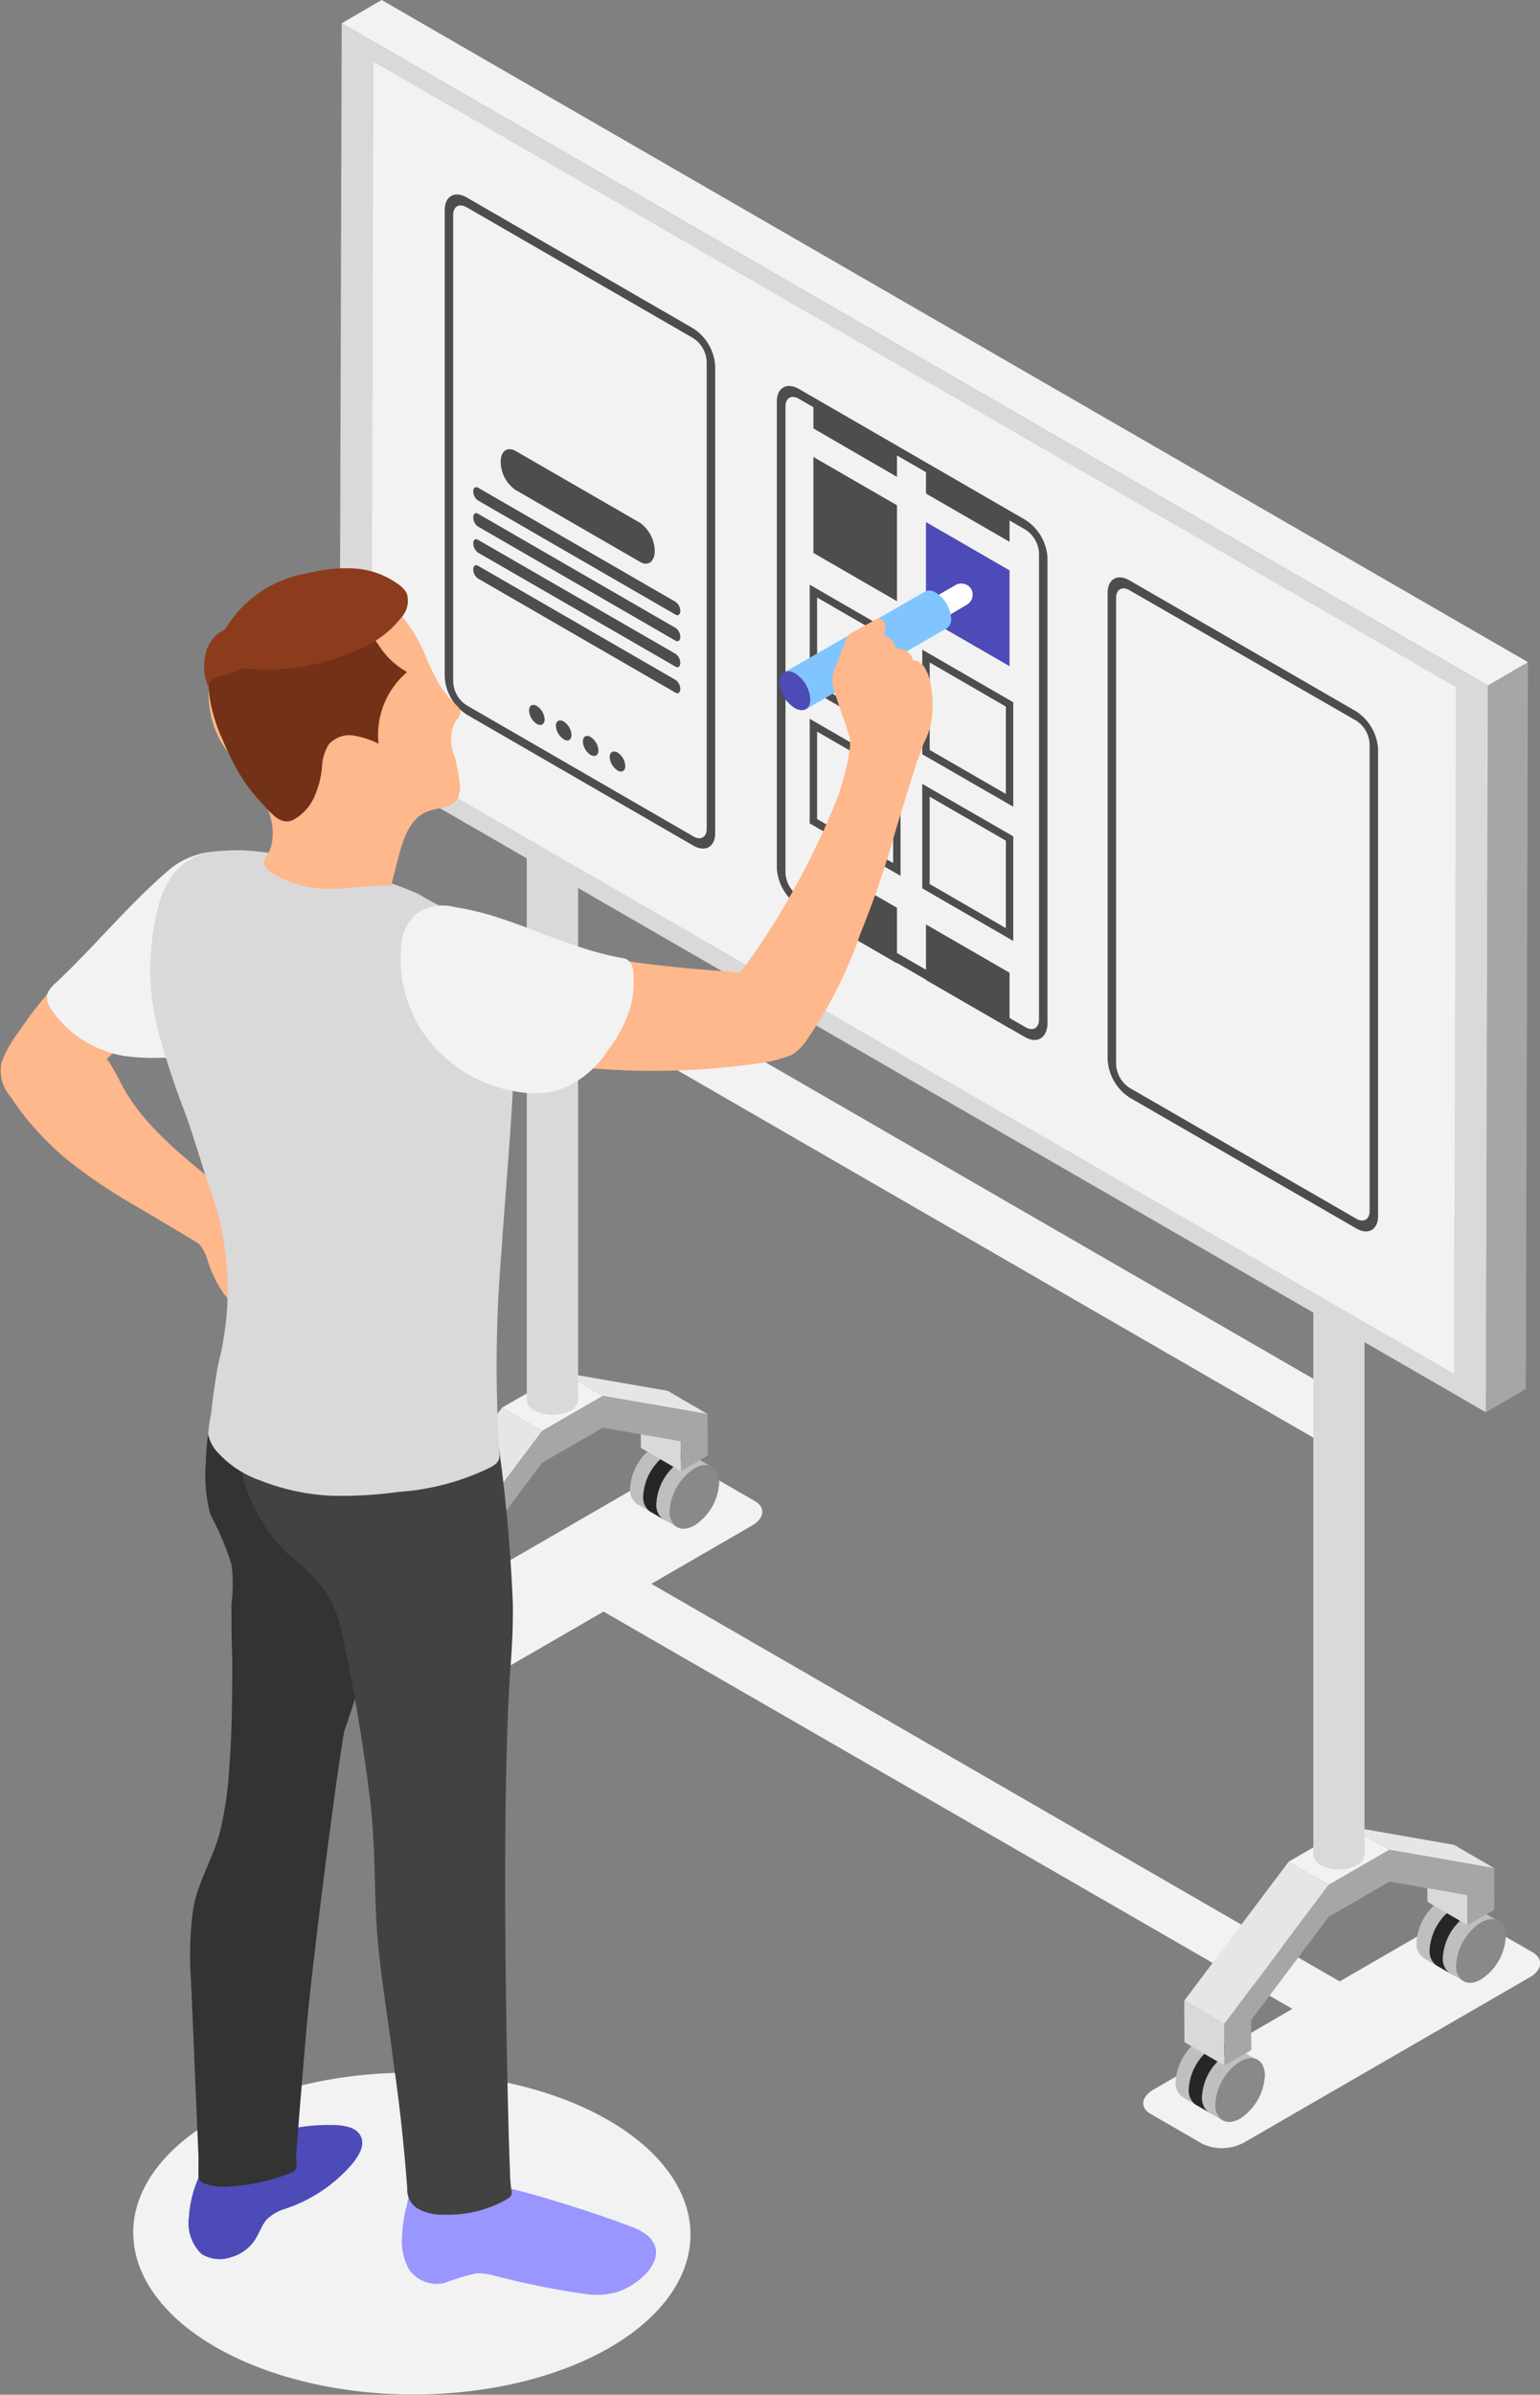 <svg id="Layer" xmlns="http://www.w3.org/2000/svg" viewBox="0 0 99.87 155.22"><rect x="0" y="0" width="99.87" height="155.22" fill="#808080" stroke="none"/><defs><style>.cls-1{fill:#f2f2f2;}.cls-2{isolation:isolate;}.cls-3{fill:#bfbfbf;}.cls-4{fill:#898989;}.cls-5{fill:#262626;}.cls-6{fill:#d9d9d9;}.cls-7{fill:#e6e6e6;}.cls-8{fill:#a6a6a6;}.cls-9{fill:#4d4d4d;}.cls-10{fill:#4d4bb7;}.cls-11{fill:#ffb78c;}.cls-12{fill:#333;}.cls-13{fill:#9996ff;}.cls-14{fill:#424242;}.cls-15{fill:#733118;}.cls-16{fill:#8c3c1d;}.cls-17{fill:#fff;}.cls-18{fill:#80c5ff;}</style></defs><path class="cls-1" d="M543.59,541.34l-3.37-1.94a3,3,0,0,0-2.74.11l-6.41,3.71-44.64-25.77,6.52-3.77c.82-.47.9-1.18.2-1.59l-3.36-1.94a3.06,3.06,0,0,0-2.74.12L468.49,521c-.81.47-.9,1.18-.2,1.58l3.37,1.95a3.06,3.06,0,0,0,2.74-.12l8.93-5.16L528,545l-9,5.23c-.81.47-.9,1.17-.19,1.58l3.36,1.94a3,3,0,0,0,2.74-.11l18.56-10.73C544.2,542.46,544.29,541.75,543.59,541.34Z" transform="translate(-444.19 -414.79)"/><g class="cls-2"><path class="cls-3" d="M470.76,521.8l-.86-.5a1.12,1.12,0,0,1-.47-1,3.52,3.52,0,0,1,1.6-2.77,1.12,1.12,0,0,1,1.14-.11l.86.5a1.12,1.12,0,0,0-1.14.11,3.52,3.52,0,0,0-1.6,2.77A1.12,1.12,0,0,0,470.76,521.8Z" transform="translate(-444.19 -414.79)"/><path class="cls-4" d="M471.9,521.69c-.89.51-1.61.1-1.61-.92a3.52,3.52,0,0,1,1.6-2.77c.89-.51,1.61-.1,1.61.92A3.53,3.53,0,0,1,471.9,521.69Z" transform="translate(-444.19 -414.79)"/></g><g class="cls-2"><path class="cls-5" d="M471.61,522.29l-.87-.5a1.13,1.13,0,0,1-.46-1,3.49,3.49,0,0,1,1.6-2.77,1.12,1.12,0,0,1,1.14-.11l.86.5a1.12,1.12,0,0,0-1.14.11,3.49,3.49,0,0,0-1.6,2.77A1.12,1.12,0,0,0,471.61,522.29Z" transform="translate(-444.19 -414.79)"/><path class="cls-4" d="M472.75,522.18c-.89.51-1.61.1-1.61-.92a3.49,3.49,0,0,1,1.6-2.77c.88-.51,1.61-.1,1.61.92A3.56,3.56,0,0,1,472.75,522.18Z" transform="translate(-444.19 -414.79)"/></g><g class="cls-2"><path class="cls-3" d="M472.47,522.79l-.86-.5a1.12,1.12,0,0,1-.47-1,3.54,3.54,0,0,1,1.6-2.77,1.12,1.12,0,0,1,1.14-.11l.87.5a1.14,1.14,0,0,0-1.15.11,3.54,3.54,0,0,0-1.6,2.77A1.12,1.12,0,0,0,472.47,522.79Z" transform="translate(-444.19 -414.79)"/><path class="cls-4" d="M473.61,522.68c-.88.51-1.6.1-1.61-.92a3.54,3.54,0,0,1,1.6-2.77c.89-.51,1.61-.1,1.61.92A3.51,3.51,0,0,1,473.61,522.68Z" transform="translate(-444.19 -414.79)"/></g><g class="cls-2"><path class="cls-3" d="M486.38,512.79l-.86-.5a1.13,1.13,0,0,1-.47-1,3.55,3.55,0,0,1,1.6-2.78,1.15,1.15,0,0,1,1.14-.11l.86.5a1.15,1.15,0,0,0-1.14.11,3.55,3.55,0,0,0-1.6,2.78A1.13,1.13,0,0,0,486.38,512.79Z" transform="translate(-444.19 -414.79)"/><path class="cls-4" d="M487.52,512.67c-.89.51-1.61.1-1.61-.91a3.55,3.55,0,0,1,1.6-2.78c.89-.51,1.61-.1,1.61.92A3.52,3.52,0,0,1,487.52,512.67Z" transform="translate(-444.19 -414.79)"/></g><g class="cls-2"><path class="cls-5" d="M487.23,513.28l-.86-.5a1.13,1.13,0,0,1-.47-1,3.55,3.55,0,0,1,1.6-2.78,1.14,1.14,0,0,1,1.14-.11l.86.5a1.14,1.14,0,0,0-1.14.11,3.55,3.55,0,0,0-1.6,2.78A1.13,1.13,0,0,0,487.23,513.28Z" transform="translate(-444.19 -414.79)"/><path class="cls-4" d="M488.37,513.16c-.89.51-1.61.1-1.61-.91a3.55,3.55,0,0,1,1.6-2.78c.89-.51,1.61-.1,1.61.92A3.52,3.52,0,0,1,488.37,513.16Z" transform="translate(-444.19 -414.79)"/></g><g class="cls-2"><path class="cls-3" d="M488.09,513.77l-.86-.5a1.12,1.12,0,0,1-.47-1,3.56,3.56,0,0,1,1.6-2.78,1.16,1.16,0,0,1,1.15-.11l.86.5a1.16,1.16,0,0,0-1.15.11,3.56,3.56,0,0,0-1.6,2.78A1.12,1.12,0,0,0,488.09,513.77Z" transform="translate(-444.19 -414.79)"/><path class="cls-4" d="M489.23,513.66c-.88.51-1.6.1-1.61-.91a3.56,3.56,0,0,1,1.6-2.78c.89-.51,1.61-.1,1.61.92A3.49,3.49,0,0,1,489.23,513.66Z" transform="translate(-444.19 -414.79)"/></g><g class="cls-2"><polygon class="cls-6" points="44.16 95.36 41.56 93.85 41.56 91.91 44.15 93.42 44.16 95.36"/><polygon class="cls-7" points="39.1 90.48 36.5 88.97 43.3 90.15 45.89 91.66 39.1 90.48"/><polygon class="cls-1" points="35.16 92.75 32.56 91.24 36.5 88.97 39.1 90.48 35.16 92.75"/><polygon class="cls-7" points="28.39 101.77 25.8 100.26 32.56 91.24 35.16 92.75 28.39 101.77"/><polygon class="cls-6" points="28.4 104.45 25.8 102.94 25.8 100.26 28.39 101.77 28.4 104.45"/><polygon class="cls-8" points="39.1 90.48 45.89 91.66 45.9 94.35 44.16 95.36 44.15 93.42 39.1 92.54 35.16 94.81 30.14 101.51 30.14 103.45 28.4 104.45 28.39 101.77 35.16 92.75 39.1 90.48"/></g><g class="cls-2"><path class="cls-6" d="M481.68,448v57.54a.81.81,0,0,1-.48.67,2.59,2.59,0,0,1-2.36,0,.84.84,0,0,1-.49-.68V448a.81.81,0,0,0,.49.69,2.56,2.56,0,0,0,2.35,0A.83.83,0,0,0,481.68,448Z" transform="translate(-444.19 -414.79)"/><path class="cls-4" d="M481.19,447.35a.72.72,0,0,1,0,1.36,2.56,2.56,0,0,1-2.35,0c-.66-.38-.66-1,0-1.36A2.56,2.56,0,0,1,481.19,447.35Z" transform="translate(-444.19 -414.79)"/></g><g class="cls-2"><path class="cls-1" d="M529.89,508.28l-49.83-28.77a.84.84,0,0,1-.34-.76,2.57,2.57,0,0,1,1.17-2,.85.85,0,0,1,.84-.09l49.83,28.77a.85.85,0,0,0-.84.09,2.58,2.58,0,0,0-1.18,2A.83.83,0,0,0,529.89,508.28Z" transform="translate(-444.19 -414.79)"/><path class="cls-4" d="M530.72,508.19c-.65.38-1.18.08-1.18-.67a2.58,2.58,0,0,1,1.18-2c.65-.38,1.18-.08,1.18.67A2.56,2.56,0,0,1,530.72,508.19Z" transform="translate(-444.19 -414.79)"/></g><g class="cls-2"><path class="cls-3" d="M521.76,551.23l-.86-.5a1.13,1.13,0,0,1-.47-1,3.54,3.54,0,0,1,1.6-2.77,1.14,1.14,0,0,1,1.15-.12l.86.5a1.14,1.14,0,0,0-1.15.12,3.54,3.54,0,0,0-1.6,2.77A1.13,1.13,0,0,0,521.76,551.23Z" transform="translate(-444.19 -414.79)"/><path class="cls-4" d="M522.9,551.12c-.88.51-1.6.1-1.61-.92a3.54,3.54,0,0,1,1.6-2.77c.89-.52,1.61-.11,1.61.91A3.52,3.52,0,0,1,522.9,551.12Z" transform="translate(-444.19 -414.79)"/></g><g class="cls-2"><path class="cls-5" d="M522.61,551.72l-.86-.5a1.13,1.13,0,0,1-.47-1,3.52,3.52,0,0,1,1.6-2.77,1.13,1.13,0,0,1,1.14-.12l.86.5a1.13,1.13,0,0,0-1.14.12,3.54,3.54,0,0,0-1.6,2.77A1.13,1.13,0,0,0,522.61,551.72Z" transform="translate(-444.19 -414.79)"/><path class="cls-4" d="M523.75,551.61c-.88.51-1.61.1-1.61-.92a3.54,3.54,0,0,1,1.6-2.77c.89-.52,1.61-.11,1.61.91A3.52,3.52,0,0,1,523.75,551.61Z" transform="translate(-444.19 -414.79)"/></g><g class="cls-2"><path class="cls-3" d="M523.48,552.22l-.87-.5a1.15,1.15,0,0,1-.46-1,3.49,3.49,0,0,1,1.6-2.77,1.13,1.13,0,0,1,1.14-.12l.86.5a1.13,1.13,0,0,0-1.14.12,3.49,3.49,0,0,0-1.6,2.77A1.13,1.13,0,0,0,523.48,552.22Z" transform="translate(-444.19 -414.79)"/><path class="cls-4" d="M524.62,552.11c-.89.51-1.61.1-1.61-.92a3.49,3.49,0,0,1,1.6-2.77c.88-.52,1.61-.11,1.61.91A3.58,3.58,0,0,1,524.62,552.11Z" transform="translate(-444.19 -414.79)"/></g><g class="cls-2"><path class="cls-3" d="M537.38,542.21l-.86-.5a1.14,1.14,0,0,1-.47-1,3.54,3.54,0,0,1,1.6-2.77,1.14,1.14,0,0,1,1.15-.11l.86.5a1.14,1.14,0,0,0-1.15.11,3.54,3.54,0,0,0-1.6,2.77A1.14,1.14,0,0,0,537.38,542.21Z" transform="translate(-444.19 -414.79)"/><path class="cls-4" d="M538.52,542.1c-.88.51-1.6.1-1.61-.92a3.54,3.54,0,0,1,1.6-2.77c.89-.51,1.61-.1,1.62.92A3.53,3.53,0,0,1,538.52,542.1Z" transform="translate(-444.19 -414.79)"/></g><g class="cls-2"><path class="cls-5" d="M538.23,542.7l-.86-.5a1.12,1.12,0,0,1-.47-1,3.54,3.54,0,0,1,1.6-2.77,1.14,1.14,0,0,1,1.15-.11l.86.5a1.14,1.14,0,0,0-1.15.11,3.54,3.54,0,0,0-1.6,2.77A1.12,1.12,0,0,0,538.23,542.7Z" transform="translate(-444.19 -414.79)"/><path class="cls-4" d="M539.37,542.59c-.88.51-1.6.1-1.61-.92a3.54,3.54,0,0,1,1.6-2.77c.89-.51,1.61-.1,1.61.92A3.49,3.49,0,0,1,539.37,542.59Z" transform="translate(-444.19 -414.79)"/></g><g class="cls-2"><path class="cls-3" d="M539.1,543.2l-.86-.5a1.12,1.12,0,0,1-.47-1,3.52,3.52,0,0,1,1.6-2.77,1.12,1.12,0,0,1,1.14-.11l.86.5a1.12,1.12,0,0,0-1.14.11,3.52,3.52,0,0,0-1.6,2.77A1.12,1.12,0,0,0,539.1,543.2Z" transform="translate(-444.19 -414.79)"/><path class="cls-4" d="M540.24,543.09c-.89.51-1.61.1-1.61-.92a3.52,3.52,0,0,1,1.6-2.77c.89-.51,1.61-.1,1.61.92A3.52,3.52,0,0,1,540.24,543.09Z" transform="translate(-444.19 -414.79)"/></g><g class="cls-2"><polygon class="cls-6" points="95.16 124.78 92.57 123.27 92.56 121.33 95.16 122.84 95.16 124.78"/><polygon class="cls-7" points="90.1 119.9 87.51 118.39 94.3 119.58 96.9 121.09 90.1 119.9"/><polygon class="cls-1" points="86.16 122.18 83.57 120.67 87.51 118.39 90.1 119.9 86.16 122.18"/><polygon class="cls-7" points="79.4 131.19 76.8 129.68 83.57 120.67 86.16 122.18 79.4 131.19"/><polygon class="cls-6" points="79.4 133.88 76.81 132.37 76.8 129.68 79.4 131.19 79.4 133.88"/><polygon class="cls-8" points="90.1 119.9 96.9 121.09 96.91 123.78 95.16 124.78 95.16 122.84 90.11 121.96 86.17 124.24 81.14 130.94 81.15 132.88 79.4 133.88 79.4 131.19 86.16 122.18 90.1 119.9"/></g><g class="cls-2"><path class="cls-6" d="M532.68,477.46V535a.83.83,0,0,1-.48.68,2.56,2.56,0,0,1-2.35,0,.83.83,0,0,1-.49-.69V477.45a.83.83,0,0,0,.49.69,2.63,2.63,0,0,0,2.35,0A.84.84,0,0,0,532.68,477.46Z" transform="translate(-444.19 -414.79)"/><path class="cls-4" d="M532.19,476.78a.72.72,0,0,1,0,1.36,2.63,2.63,0,0,1-2.35,0,.73.73,0,0,1,0-1.37A2.6,2.6,0,0,1,532.19,476.78Z" transform="translate(-444.19 -414.79)"/></g><g class="cls-2"><polygon class="cls-8" points="96.49 44.43 99.09 42.92 98.95 90.03 96.36 91.54 96.49 44.43"/><polygon class="cls-1" points="22.16 1.51 24.75 0 99.09 42.92 96.49 44.43 22.16 1.51"/><polygon class="cls-6" points="96.49 44.43 96.36 91.54 22.02 48.63 22.16 1.51 96.49 44.43"/><polygon class="cls-1" points="94.42 44.54 94.29 89.04 24.09 48.51 24.22 4.01 94.42 44.54"/><path class="cls-9" d="M532.14,494.41l-14.7-8.48a3.16,3.16,0,0,1-1.42-2.46V453.22c0-.9.64-1.26,1.42-.81l14.7,8.49a3.14,3.14,0,0,1,1.42,2.45V493.6C533.56,494.5,532.92,494.87,532.14,494.41Zm-14.7-41.36c-.48-.28-.87-.06-.87.49v30.25a1.94,1.94,0,0,0,.87,1.51l14.7,8.48c.48.28.87.06.87-.5V463a1.92,1.92,0,0,0-.87-1.5Z" transform="translate(-444.19 -414.79)"/><path class="cls-9" d="M489.15,469.6l-14.69-8.49a3.12,3.12,0,0,1-1.43-2.45V428.41c0-.9.64-1.27,1.43-.82l14.69,8.49a3.11,3.11,0,0,1,1.42,2.45v30.25C490.57,469.68,489.94,470.05,489.15,469.6Zm-14.69-41.37c-.49-.28-.88-.06-.88.49V459a1.91,1.91,0,0,0,.88,1.51L489.15,469c.48.28.87.06.87-.49V438.22a1.93,1.93,0,0,0-.87-1.51Z" transform="translate(-444.19 -414.79)"/><path class="cls-9" d="M485.7,451.21l-8.09-4.67a2.25,2.25,0,0,1-.95-1.81h0c0-.7.42-1,.95-.72l8.09,4.67a2.31,2.31,0,0,1,.95,1.82h0C486.65,451.19,486.22,451.52,485.7,451.21Z" transform="translate(-444.19 -414.79)"/><path class="cls-9" d="M488,454.63l-12.81-7.4a.73.73,0,0,1-.31-.59h0c0-.23.14-.33.31-.24L488,453.8a.76.76,0,0,1,.31.6h0C488.3,454.62,488.16,454.73,488,454.63Z" transform="translate(-444.19 -414.79)"/><path class="cls-9" d="M488,456.32l-12.81-7.4a.74.74,0,0,1-.31-.59h0c0-.23.14-.34.31-.24l12.81,7.4a.74.74,0,0,1,.31.59h0C488.3,456.31,488.16,456.42,488,456.32Z" transform="translate(-444.19 -414.79)"/><path class="cls-9" d="M488,458l-12.81-7.39a.76.76,0,0,1-.31-.6h0c0-.23.14-.33.31-.23L488,457.17a.76.76,0,0,1,.31.6h0C488.3,458,488.16,458.1,488,458Z" transform="translate(-444.19 -414.79)"/><path class="cls-9" d="M488,459.69l-12.81-7.4a.74.74,0,0,1-.31-.59h0c0-.23.14-.34.31-.24l12.81,7.4a.76.76,0,0,1,.31.59h0C488.3,459.68,488.16,459.79,488,459.69Z" transform="translate(-444.19 -414.79)"/><path class="cls-9" d="M479.51,461.42c0,.32-.23.45-.51.29a1.1,1.1,0,0,1-.5-.87c0-.32.22-.45.5-.29A1.11,1.11,0,0,1,479.51,461.42Z" transform="translate(-444.19 -414.79)"/><path class="cls-9" d="M481.25,462.43c0,.32-.22.45-.5.28a1.11,1.11,0,0,1-.51-.87c0-.32.23-.45.51-.28A1.1,1.1,0,0,1,481.25,462.43Z" transform="translate(-444.19 -414.79)"/><path class="cls-9" d="M483,463.43c0,.32-.23.45-.51.29a1.1,1.1,0,0,1-.5-.87c0-.32.22-.45.5-.29A1.11,1.11,0,0,1,483,463.43Z" transform="translate(-444.19 -414.79)"/><path class="cls-9" d="M484.74,464.44c0,.32-.22.45-.5.29a1.11,1.11,0,0,1-.51-.87c0-.32.23-.45.51-.29A1.1,1.1,0,0,1,484.74,464.44Z" transform="translate(-444.19 -414.79)"/><path class="cls-9" d="M510.64,482,496,473.52a3.14,3.14,0,0,1-1.43-2.46V440.82c0-.9.64-1.27,1.43-.82l14.69,8.49a3.12,3.12,0,0,1,1.43,2.45v30.25C512.07,482.09,511.43,482.46,510.64,482ZM496,440.64c-.48-.28-.87-.06-.87.49v30.25a1.94,1.94,0,0,0,.87,1.51l14.69,8.48c.48.28.88.06.88-.5V450.63a1.94,1.94,0,0,0-.88-1.51Z" transform="translate(-444.19 -414.79)"/><polygon class="cls-9" points="58.17 38.97 52.75 35.84 52.75 29.62 58.17 32.75 58.17 38.97"/><polygon class="cls-10" points="65.47 43.18 60.05 40.05 60.05 33.84 65.47 36.97 65.47 43.18"/><path class="cls-9" d="M502.59,462.86l-5.89-3.4v-6.77l5.89,3.4Zm-5.41-3.68,4.93,2.85v-5.66l-4.93-2.85Z" transform="translate(-444.19 -414.79)"/><path class="cls-9" d="M509.9,467.08l-5.9-3.4V456.9l5.9,3.41Zm-5.42-3.68,4.94,2.85v-5.66l-4.94-2.86Z" transform="translate(-444.19 -414.79)"/><path class="cls-9" d="M502.59,471.56l-5.89-3.4v-6.78l5.89,3.41Zm-5.41-3.68,4.93,2.85v-5.66l-4.93-2.86Z" transform="translate(-444.19 -414.79)"/><path class="cls-9" d="M509.9,475.78l-5.9-3.41V465.6l5.9,3.4Zm-5.42-3.69,4.94,2.86v-5.67l-4.94-2.85Z" transform="translate(-444.19 -414.79)"/><polygon class="cls-9" points="58.17 58.84 58.17 62.44 52.75 59.3 52.75 55.71 58.17 58.84"/><polygon class="cls-9" points="65.47 63.05 65.47 66.65 60.05 63.52 60.05 59.92 65.47 63.05"/><polygon class="cls-9" points="58.17 28.92 58.17 30.91 52.75 27.77 52.75 25.79 58.17 28.92"/><polygon class="cls-9" points="65.47 33.13 65.47 35.12 60.05 31.99 60.05 30 65.47 33.13"/></g><ellipse class="cls-1" cx="470.9" cy="559.57" rx="10.43" ry="18.07" transform="translate(-535.4 612.64) rotate(-89.69)"/><path class="cls-11" d="M460.81,494.67a5.16,5.16,0,0,0-1.45-3.41,1.65,1.65,0,0,0-1-.44,1.78,1.78,0,0,0-.75.2c-2.13-1.75-4.29-3.55-5.57-6a14.05,14.05,0,0,0-.76-1.37,1.84,1.84,0,0,0-.17-.22l2.2-2a.65.65,0,0,0,.17-.2.72.72,0,0,0,0-.52,5.05,5.05,0,0,0-1.86-2.89,2.75,2.75,0,0,0-1.28-.4c-.3,0-.79.17-1-.14a9.47,9.47,0,0,0-2.18,2.06,24.48,24.48,0,0,0-1.74,2.31,7.81,7.81,0,0,0-1.13,2,2.58,2.58,0,0,0,.58,2.22,18.37,18.37,0,0,0,2.19,2.72,18.67,18.67,0,0,0,1.46,1.35,35.78,35.78,0,0,0,4.66,3.13c.75.46,3.81,2.24,3.95,2.38a3.06,3.06,0,0,1,.54,1.1,8,8,0,0,0,1,2.05,1.76,1.76,0,0,0,.72.61.28.28,0,0,0,.2,0c.05,0,.08-.07.12-.12a6.37,6.37,0,0,0,1.15-2.75A6.6,6.6,0,0,0,460.81,494.67Z" transform="translate(-444.19 -414.79)"/><path class="cls-1" d="M455.36,471l-.24.2c-2.61,2.24-4.79,4.93-7.29,7.28a2.14,2.14,0,0,0-.5.58c-.31.58.23,1.28.61,1.72a7.18,7.18,0,0,0,4.28,2.45,13.55,13.55,0,0,0,2.47.12,6.81,6.81,0,0,0,1.36-.09,4,4,0,0,1,.11-.85c.06-.33,0-.69.08-1a20.5,20.5,0,0,1,.32-2.06c.27-1.35.64-2.68,1-4a17.83,17.83,0,0,0,.5-2.28,3.94,3.94,0,0,0,0-1,3.39,3.39,0,0,1,0-1.1c0-.2.31-.95.59-1A5.3,5.3,0,0,0,455.36,471Z" transform="translate(-444.19 -414.79)"/><path class="cls-10" d="M456.46,558.39a2.76,2.76,0,0,0,.8,2.5,2.22,2.22,0,0,0,1.93.2,2.67,2.67,0,0,0,1.45-1c.33-.43.48-1,.83-1.42a2.79,2.79,0,0,1,1.16-.69,9.8,9.8,0,0,0,4.46-3c.4-.53.88-1.26.38-1.91a1.25,1.25,0,0,0-.57-.38,3.45,3.45,0,0,0-1.06-.16,12.23,12.23,0,0,0-3.19.33,10.8,10.8,0,0,0-2,.66c-.44.21-.86.45-1.29.69a6.41,6.41,0,0,0-.95.56c-.13.12-.4.5-.57.2a.77.77,0,0,1-.06-.3,7.61,7.61,0,0,0-1.33,3.66Z" transform="translate(-444.19 -414.79)"/><path class="cls-12" d="M469,514.66a5,5,0,0,0-.3-1.25c-1.1-3.42-2.59-6.95-5.52-9a4.59,4.59,0,0,0-2.52-1c-.29,0-.54.11-.8-.06s-.51-.82-.4-1a15.8,15.8,0,0,0-1.92,7.21,10.06,10.06,0,0,0,.26,3.27,2.85,2.85,0,0,0,.12.31,16.77,16.77,0,0,1,1.28,3.06,9.59,9.59,0,0,1,0,2.51c0,1.17,0,2.34.05,3.51,0,2.38,0,4.75-.19,7.13a23.31,23.31,0,0,1-.6,4.16c-.44,1.73-1.44,3.24-1.74,5a22.36,22.36,0,0,0-.14,4.7l.48,11.34c0,.34,0,.68,0,1s-.06.56.29.73a3.64,3.64,0,0,0,1.73.23,12.4,12.4,0,0,0,4-.89c.5-.2.3-.68.32-1.13s.61-7.87.84-10,.51-4.49.79-6.74c.25-2,.51-4,.78-6,.18-1.31.36-2.61.57-3.92a7.74,7.74,0,0,1,.14-.84,48.59,48.59,0,0,0,1.82-6.55c.19-1.39.15-2.81.38-4.2A7.47,7.47,0,0,0,469,514.66Z" transform="translate(-444.19 -414.79)"/><path class="cls-13" d="M470.26,559.81a3.73,3.73,0,0,0,.47,2.1,2.18,2.18,0,0,0,2.3.85,15.66,15.66,0,0,1,2.06-.62,4.24,4.24,0,0,1,1.27.18,52.46,52.46,0,0,0,5.71,1.15,5,5,0,0,0,2.15-.12c1.31-.4,3.46-2.15,2.06-3.57a3.44,3.44,0,0,0-1.21-.68c-1.61-.62-3.25-1.15-4.9-1.65a41.19,41.19,0,0,0-4.53-1.16,17.75,17.75,0,0,0-2.31-.26c-.47,0-1.3.22-1.52-.28a3,3,0,0,0-1.24,2A8.91,8.91,0,0,0,470.26,559.81Z" transform="translate(-444.19 -414.79)"/><path class="cls-14" d="M477.26,555.37c-.08-1.13-.68-23,.05-32.7.1-1.29.15-2.58.14-3.87a104.71,104.71,0,0,0-1.23-12.36,3.64,3.64,0,0,0-.71-2c.42.46-1.3,2.43-1.65,2.69a4.51,4.51,0,0,1-2.51.8,8.94,8.94,0,0,1-4.19-1.15c-1.08-.54-2.12-1.18-3.23-1.67-.46-.21-1-.24-1.41-.42-.26-.11-.46-.42-.71-.58a11.83,11.83,0,0,0-1.07-.53.39.39,0,0,0-.34-.07.41.41,0,0,0-.18.24,9.93,9.93,0,0,0-.51,5.53,10.58,10.58,0,0,0,3.27,6.34,11.29,11.29,0,0,1,2.49,2.58,9.21,9.21,0,0,1,1,2.93c.72,3.36,1.27,6.75,1.7,10.16s.23,6.55.57,9.83c.26,2.54.69,5.06,1,7.59q.38,2.63.63,5.25c.09.89.16,1.78.23,2.67a1.43,1.43,0,0,0,.72,1.34,3.23,3.23,0,0,0,1.65.37,7.68,7.68,0,0,0,4.09-1c.35-.21.35-.36.28-.69A10.05,10.05,0,0,1,477.26,555.37Z" transform="translate(-444.19 -414.79)"/><path class="cls-6" d="M458,470a3.87,3.87,0,0,0-2.76,1.73,6.5,6.5,0,0,0-.83,2,16.06,16.06,0,0,0,.07,8,51.36,51.36,0,0,0,1.77,5.34c.48,1.38.91,2.79,1.35,4.19a19.42,19.42,0,0,1,.73,12c-.17,1-.34,2.07-.44,3.11a9.5,9.5,0,0,0-.2,1.39,2.5,2.5,0,0,0,.72,1.28,6.68,6.68,0,0,0,2.63,1.7,14.4,14.4,0,0,0,4.63,1,26.82,26.82,0,0,0,4.38-.25A16,16,0,0,0,476,509.9c.39-.22.61-.4.58-.86a88.8,88.8,0,0,1,.13-13.15c.3-4.41.72-8.82.86-13.24,0-1.33.08-2.66.07-4,0-.66-.09-1.34-.07-2a1.24,1.24,0,0,0-.56-1.3,4.93,4.93,0,0,0-1.3-.47,31.66,31.66,0,0,1-4.38-2.14,23.91,23.91,0,0,0-3.26-1.17,34.14,34.14,0,0,0-7.26-1.6A12,12,0,0,0,458,470Z" transform="translate(-444.19 -414.79)"/><path class="cls-11" d="M471.59,456.83a17.3,17.3,0,0,0,1.21,2.53,8,8,0,0,0,1,1.15.76.76,0,0,1,.24.33c.08.3-.2.55-.37.8a2.78,2.78,0,0,0,0,2.19,10.23,10.23,0,0,1,.32,1.65,1.69,1.69,0,0,1-.13,1.07c-.37.63-1.29.58-2,.86-1.09.45-1.52,1.75-1.82,2.9l-.49,1.9c-1.46-.11-2.92.27-4.38.18a7.12,7.12,0,0,1-3.32-1c-.3-.19-.61-.48-.52-.82a.87.87,0,0,1,.14-.27c.79-1.25.33-2.92-.48-4.16s-1.93-2.24-2.62-3.55a6.32,6.32,0,0,1,2.74-8.39,11.94,11.94,0,0,1,3.25-1,9.62,9.62,0,0,1,3-.19,3.75,3.75,0,0,1,2.31,1A12.69,12.69,0,0,1,471.59,456.83Z" transform="translate(-444.19 -414.79)"/><path class="cls-15" d="M470.59,458.35a5.35,5.35,0,0,0-1.85,4.65,5.48,5.48,0,0,0-1.66-.54,1.8,1.8,0,0,0-1.57.58,3,3,0,0,0-.44,1.5,6.12,6.12,0,0,1-.51,1.93,3.17,3.17,0,0,1-1.33,1.45c-.75.39-1.35-.31-1.8-.79A14.13,14.13,0,0,1,460,465.4a17,17,0,0,1-1.35-2.61A10.1,10.1,0,0,1,458,461a8,8,0,0,1-.29-1.89,2.73,2.73,0,0,1,.63-1.71c.17-.19.49-.18.72-.25a4.71,4.71,0,0,1,1.54-.13,9.09,9.09,0,0,0,3.53-.68c.71-.29,1.38-.67,2.11-.92a2.1,2.1,0,0,1,1-.12c.67.12,1.17.81,1.53,1.34A5.07,5.07,0,0,0,470.59,458.35Z" transform="translate(-444.19 -414.79)"/><path class="cls-16" d="M459,458.5a3.91,3.91,0,0,0,.59-.26.81.81,0,0,1,.29-.12,1.72,1.72,0,0,1,.32,0,14.22,14.22,0,0,0,7.41-1.31,6.59,6.59,0,0,0,2.66-2.06,1.58,1.58,0,0,0,.3-1.49,1.52,1.52,0,0,0-.47-.54,5.39,5.39,0,0,0-2.9-1.08,9.9,9.9,0,0,0-3.11.32,7.62,7.62,0,0,0-5.08,3.27,2.44,2.44,0,0,1-.23.33,2.12,2.12,0,0,1-.35.23,2.25,2.25,0,0,0-.92,1.47,3.16,3.16,0,0,0,.1,1.8c0,.05.05.1.07.16a.75.75,0,0,1,.44-.48,3.36,3.36,0,0,1,.64-.18Z" transform="translate(-444.19 -414.79)"/><path class="cls-17" d="M504,455.7l-.75-1.31,2.93-1.69a.75.75,0,0,1,1,.28h0a.75.75,0,0,1-.28,1Z" transform="translate(-444.19 -414.79)"/><g class="cls-2"><path class="cls-18" d="M495,458.4l9.19-5.27a.66.66,0,0,1,.68.07,2.13,2.13,0,0,1,1,1.69.68.68,0,0,1-.29.63l-9.18,5.27a.7.7,0,0,0,.28-.64,2.15,2.15,0,0,0-1-1.69A.7.7,0,0,0,495,458.4Z" transform="translate(-444.19 -414.79)"/><path class="cls-10" d="M494.74,459c0-.62.44-.88,1-.57a2.15,2.15,0,0,1,1,1.69c0,.63-.43.88-1,.57A2.14,2.14,0,0,1,494.74,459Z" transform="translate(-444.19 -414.79)"/></g><path class="cls-11" d="M504.51,459a2.63,2.63,0,0,0-.34-.91,1,1,0,0,0-.78-.51,1,1,0,0,0-1.11-.75,1,1,0,0,0-.53-.75.38.38,0,0,1-.18-.12.34.34,0,0,1,0-.28,1.06,1.06,0,0,0,0-.47.41.41,0,0,0-.31-.33.61.61,0,0,0-.36.11l-1.46.81a.69.69,0,0,0-.22.16.79.79,0,0,0-.15.27l-.66,1.68a2.53,2.53,0,0,0-.25,1,2.51,2.51,0,0,0,.18.81c.16.49.33,1,.49,1.46s.29.86.43,1.29c.29.85-.59,3.62-.82,4.18a51.82,51.82,0,0,1-3.73,7.45q-1.17,1.92-2.51,3.74c-.3,0-.59-.07-.89-.09-2.38-.15-4.75-.41-7.11-.75h-.78a3.12,3.12,0,0,1-1,.18,1.05,1.05,0,0,0-.86.49,1.14,1.14,0,0,0-.05.66,15.52,15.52,0,0,0,.3,1.68.94.94,0,0,1,0,.37.79.79,0,0,1-.21.38,14.48,14.48,0,0,1-2.59,2.48,12.08,12.08,0,0,0,4,.83,48.32,48.32,0,0,0,10.13-.32,9.69,9.69,0,0,0,2.25-.53,1.49,1.49,0,0,0,.52-.33,3.56,3.56,0,0,0,.46-.49,28.21,28.21,0,0,0,3.62-7.11,58.63,58.63,0,0,0,2-5.7c.31-1.1,1.63-5.35,1.7-5.52.17-.37.25-.77.42-1.13a5.21,5.21,0,0,0,.42-1.1A6.55,6.55,0,0,0,504.51,459Z" transform="translate(-444.19 -414.79)"/><path class="cls-1" d="M471.45,481.46a9.14,9.14,0,0,0,6.1,4.06,6.79,6.79,0,0,0,2.62,0,6.26,6.26,0,0,0,3.45-2.67,8.78,8.78,0,0,0,1.4-2.61,5.82,5.82,0,0,0,.26-1.95c0-.58,0-1.28-.72-1.4a19.6,19.6,0,0,1-2.51-.63c-1.88-.6-3.69-1.39-5.57-2a18.22,18.22,0,0,0-2.83-.68,2.93,2.93,0,0,0-2.5.48,3,3,0,0,0-.95,2.26,8.39,8.39,0,0,0,1.25,5.11Z" transform="translate(-444.19 -414.79)"/></svg>